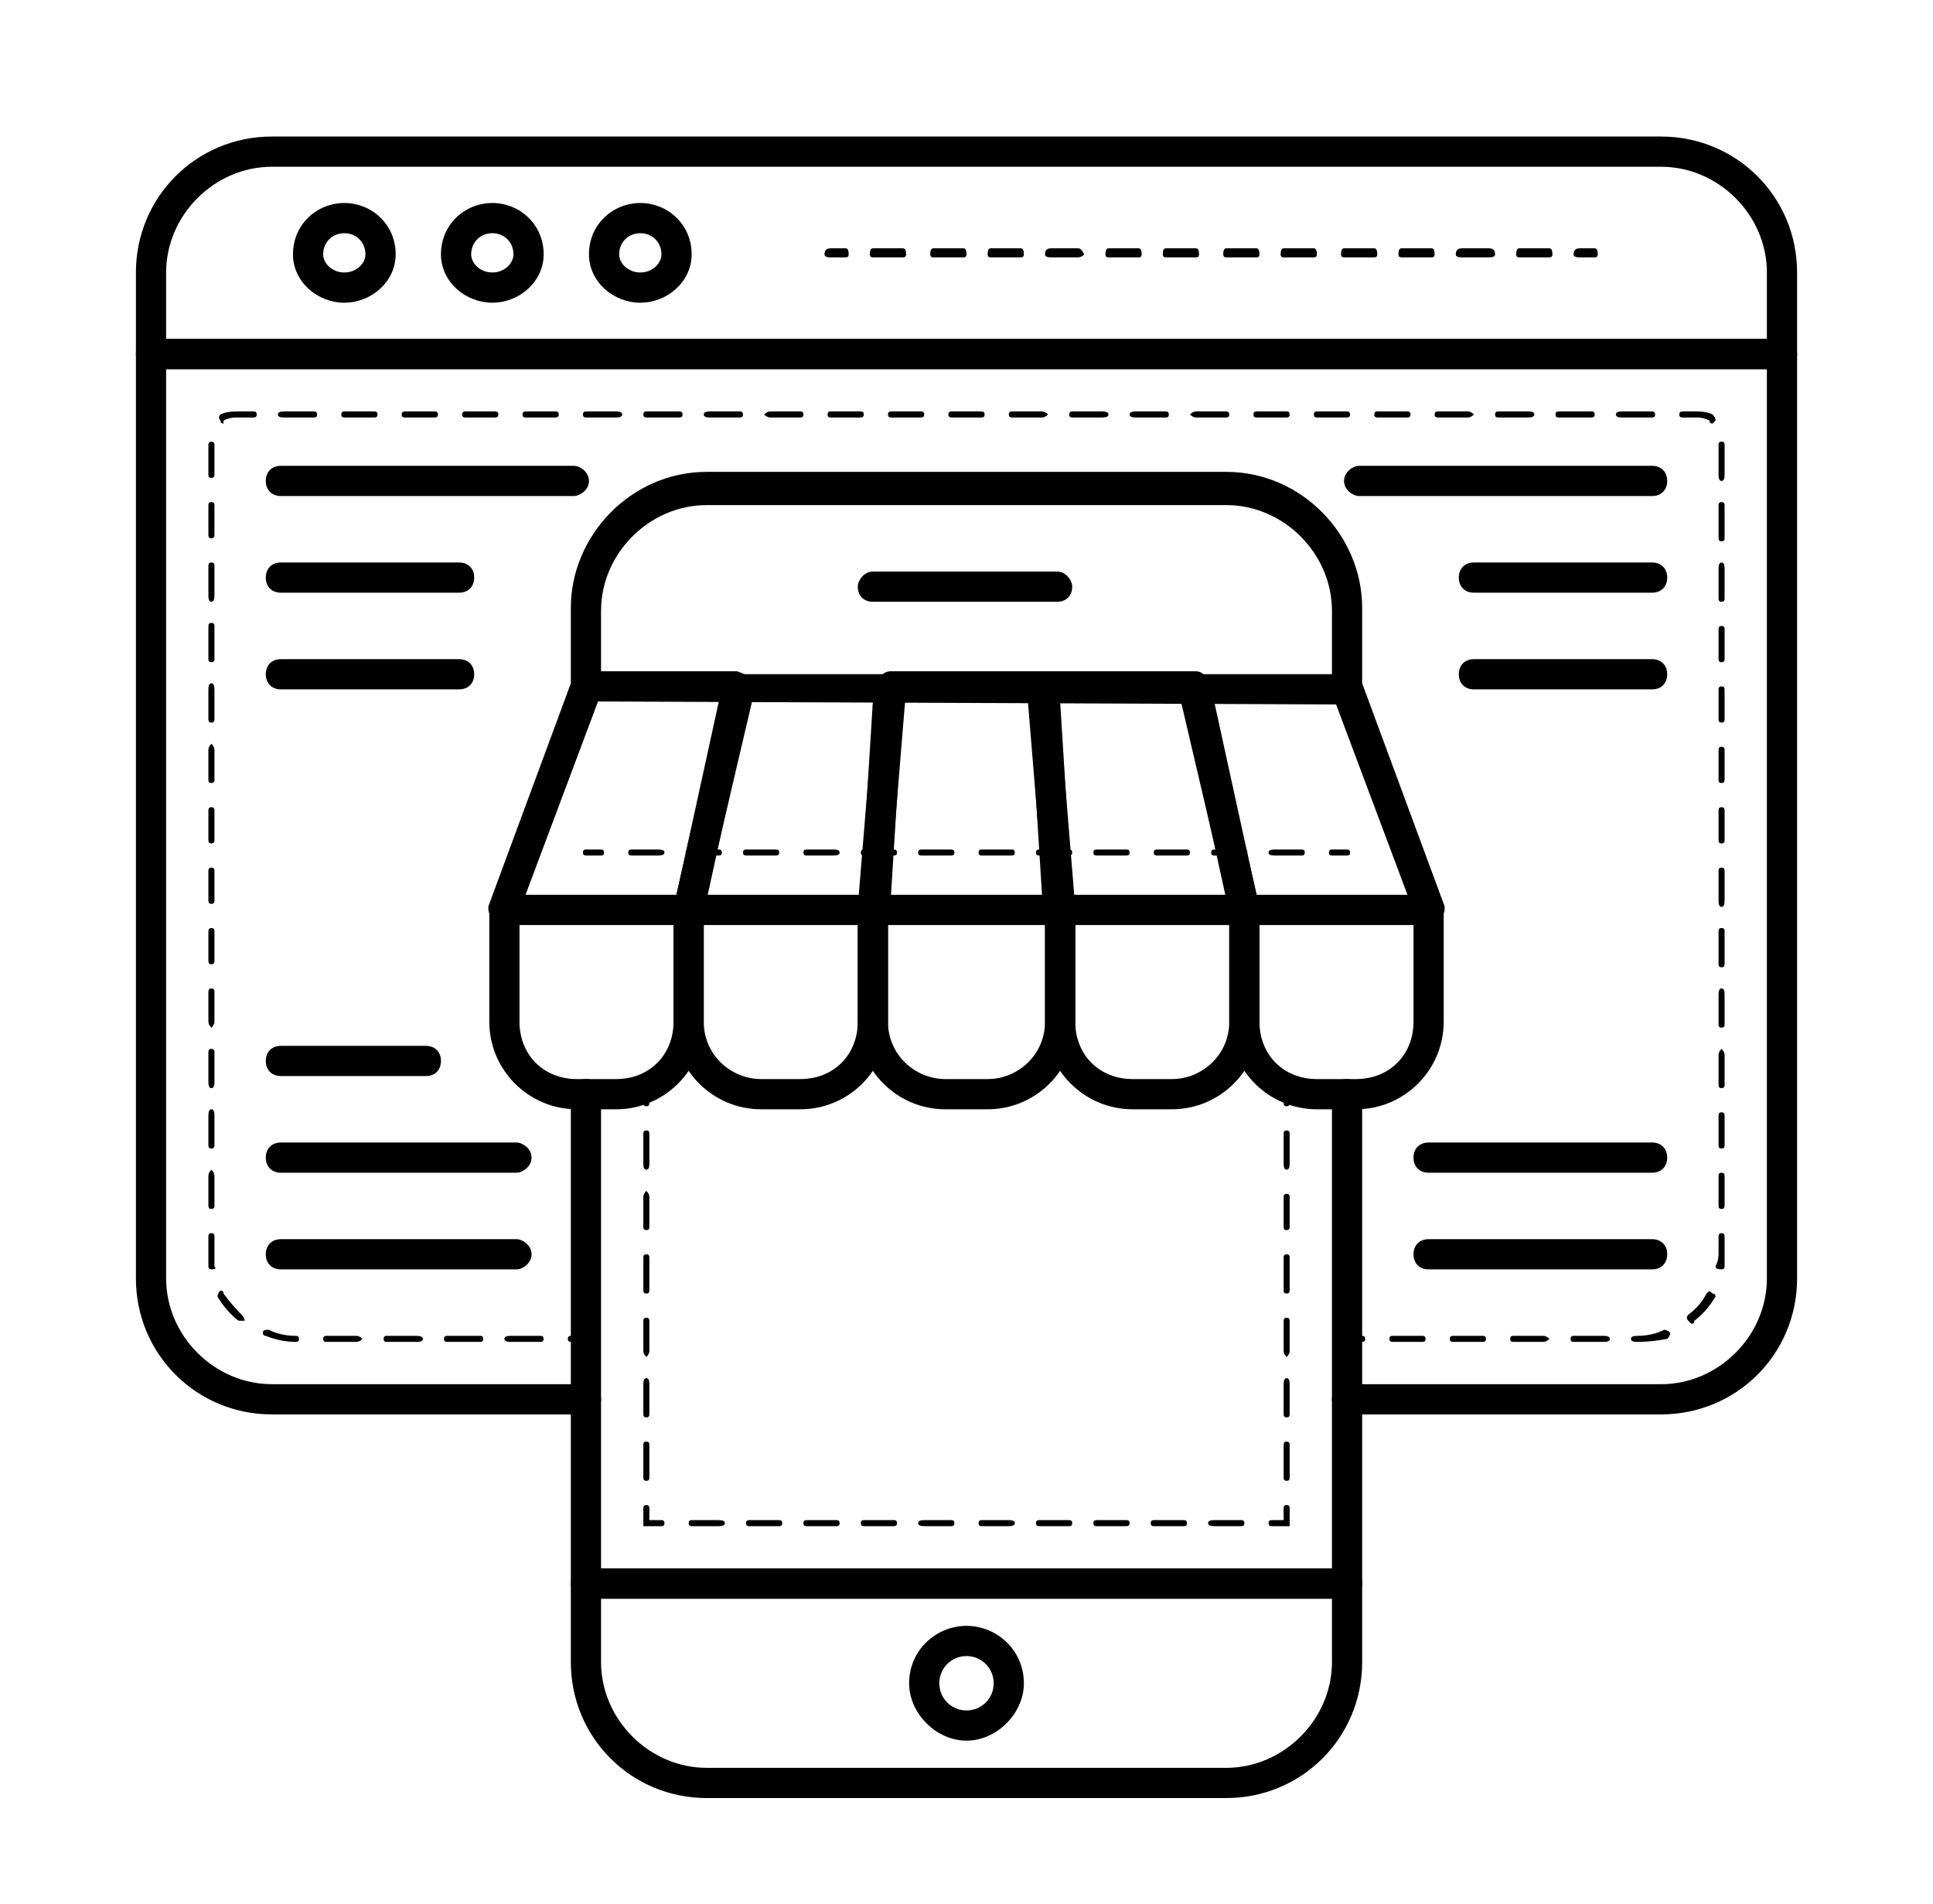 <svg version="1.2" xmlns="http://www.w3.org/2000/svg" viewBox="0 0 64 63" width="400" height="394">
	<title>noun-e-commerce-5515935-svg</title>
	<style>
		.s0 { fill: #000000 } 
	</style>
	<g id="Layer">
		<g id="Layer">
			<path id="Layer" class="s0" d="m44.6 52.9h-25.2c-0.3 0-0.5-0.2-0.5-0.5v-16.2c0-0.3 0.2-0.5 0.5-0.5 0.3 0 0.5 0.2 0.5 0.5v15.7h24.2v-15.7c0-0.3 0.2-0.5 0.5-0.5 0.3 0 0.5 0.2 0.5 0.5v16.2c0 0.3-0.2 0.5-0.5 0.5z"/>
		</g>
		<g id="Layer">
			<g id="Layer">
				<path id="Layer" class="s0" d="m42.6 36.6q-0.1 0-0.1-0.1v-0.5q0-0.1 0.1-0.1 0.1 0 0.1 0.1v0.5q0 0.1-0.1 0.1z"/>
			</g>
			<g id="Layer">
				<path id="Layer" class="s0" d="m42.6 49q-0.1 0-0.1-0.1v-1.1q0-0.1 0.1-0.1 0.1 0 0.1 0.1v1.1q0 0.1-0.1 0.1zm0-2.1q-0.1 0-0.1-0.1v-1q0-0.2 0.1-0.2 0.1 0 0.1 0.2v1q0 0.1-0.1 0.1zm0-2q-0.1-0.1-0.1-0.2v-1q0-0.1 0.1-0.1 0.1 0 0.1 0.1v1q0 0.1-0.1 0.2zm0-2.1q-0.1 0-0.1-0.1v-1.1q0-0.1 0.1-0.1 0.1 0 0.1 0.1v1.1q0 0.1-0.1 0.1zm0-2.1q-0.1 0-0.1-0.1v-1q0-0.1 0.1-0.1 0.1 0 0.1 0.1v1q0 0.1-0.1 0.1zm0-2q-0.1 0-0.1-0.2v-1q0-0.1 0.1-0.1 0.1 0 0.1 0.1v1q0 0.2-0.1 0.2z"/>
			</g>
			<g id="Layer">
				<path id="Layer" class="s0" d="m42.7 50.5h-0.6q-0.1 0-0.1-0.1 0-0.1 0.1-0.1h0.4v-0.4q0-0.1 0.1-0.1 0.1 0 0.1 0.1z"/>
			</g>
			<g id="Layer">
				<path id="Layer" class="s0" d="m41.1 50.5h-0.9q-0.2 0-0.2-0.1 0-0.1 0.2-0.1h0.9q0.1 0 0.1 0.1 0 0.1-0.1 0.1zm-1.9 0h-1q-0.1 0-0.1-0.1 0-0.1 0.1-0.1h1q0.1 0 0.1 0.1 0 0.1-0.1 0.1zm-1.9 0h-1q-0.1 0-0.1-0.1 0-0.1 0.1-0.1h1q0.1 0 0.1 0.1 0 0.1-0.1 0.1zm-1.9 0h-1q-0.1 0-0.1-0.1 0-0.1 0.1-0.1h1q0.1 0 0.1 0.1 0 0.1-0.1 0.1zm-2 0h-0.9q-0.1 0-0.1-0.1 0-0.1 0.1-0.1h0.9q0.2 0 0.2 0.1 0 0.1-0.2 0.1zm-1.9 0h-0.9q-0.2 0-0.2-0.1 0-0.1 0.2-0.1h0.9q0.1 0 0.1 0.1 0 0.1-0.1 0.1zm-1.9 0h-1q-0.1 0-0.1-0.1 0-0.1 0.1-0.1h1q0.1 0 0.1 0.1 0 0.1-0.1 0.1zm-1.9 0h-1q-0.1 0-0.1-0.1 0-0.1 0.1-0.1h1q0.1 0 0.1 0.1 0 0.1-0.1 0.1zm-1.9 0h-1q-0.1 0-0.1-0.1 0-0.1 0.1-0.1h1q0.1 0 0.1 0.1 0 0.1-0.1 0.1zm-2 0h-0.9q-0.1 0-0.1-0.1 0-0.1 0.1-0.1h0.9q0.2 0 0.2 0.1 0 0.1-0.2 0.1z"/>
			</g>
			<g id="Layer">
				<path id="Layer" class="s0" d="m21.9 50.5h-0.6v-0.6q0-0.1 0.1-0.1 0.1 0 0.1 0.1v0.4h0.4q0.1 0 0.1 0.1 0 0.1-0.1 0.1z"/>
			</g>
			<g id="Layer">
				<path id="Layer" class="s0" d="m21.4 49q-0.1 0-0.1-0.1v-1.1q0-0.1 0.1-0.1 0.1 0 0.1 0.1v1.1q0 0.1-0.1 0.1zm0-2.1q-0.1 0-0.1-0.1v-1q0-0.2 0.1-0.2 0.1 0 0.1 0.2v1q0 0.1-0.1 0.1zm0-2q-0.1-0.1-0.1-0.2v-1q0-0.1 0.1-0.1 0.1 0 0.1 0.1v1q0 0.1-0.1 0.2zm0-2.1q-0.1 0-0.1-0.1v-1.1q0-0.1 0.1-0.1 0.1 0 0.1 0.1v1.1q0 0.1-0.1 0.1zm0-2.1q-0.1 0-0.1-0.1v-1q0-0.1 0.1-0.2 0.1 0.1 0.1 0.2v1q0 0.1-0.1 0.1zm0-2q-0.1 0-0.1-0.2v-1q0-0.1 0.1-0.1 0.1 0 0.1 0.1v1q0 0.2-0.1 0.2z"/>
			</g>
			<g id="Layer">
				<path id="Layer" class="s0" d="m21.4 36.6q-0.1 0-0.1-0.1v-0.5q0-0.1 0.1-0.1 0.1 0 0.1 0.1v0.5q0 0.1-0.1 0.1z"/>
			</g>
		</g>
		<g id="Layer">
			<path id="Layer" fill-rule="evenodd" class="s0" d="m44.6 23.3l-25.2-0.1c-0.3 0-0.5-0.2-0.5-0.5v-2.6c0-2.4 2-4.5 4.5-4.5h17.2c2.5 0 4.5 2.1 4.5 4.5v2.6c0 0.3-0.2 0.5-0.5 0.5zm-24.7-1h24.2v-2.1c0-1.9-1.6-3.5-3.5-3.5h-17.2c-1.9 0-3.5 1.6-3.5 3.5z"/>
		</g>
		<g id="Layer">
			<path id="Layer" fill-rule="evenodd" class="s0" d="m40.6 59.5h-17.2c-2.5 0-4.5-2-4.5-4.5v-2.6c0-0.3 0.2-0.5 0.5-0.5h25.2c0.3 0 0.5 0.2 0.5 0.5v2.6c0 2.5-2 4.5-4.5 4.5zm-20.7-6.6v2.1c0 1.9 1.6 3.5 3.5 3.5h17.2c1.9 0 3.5-1.6 3.5-3.5v-2.1z"/>
		</g>
		<g id="Layer">
			<g id="Layer">
				<path id="Layer" fill-rule="evenodd" class="s0" d="m20.4 36.7h-1.3c-1.6 0-2.9-1.3-2.9-2.9v-3.7c0-0.3 0.2-0.5 0.5-0.5h6.1c0.3 0 0.5 0.2 0.5 0.5v3.7c0 1.6-1.3 2.9-2.9 2.9zm-3.2-6.1v3.2c0 1.1 0.8 1.9 1.9 1.9h1.3c1.1 0 1.9-0.8 1.9-1.9v-3.2z"/>
			</g>
			<g id="Layer">
				<path id="Layer" fill-rule="evenodd" class="s0" d="m26.5 36.7h-1.3c-1.6 0-2.9-1.3-2.9-2.9v-3.7c0-0.3 0.2-0.5 0.5-0.5h6.1c0.3 0 0.5 0.2 0.5 0.5v3.7c0 1.6-1.3 2.9-2.9 2.9zm-3.2-6.1v3.2c0 1.1 0.9 1.9 1.9 1.9h1.3c1.1 0 1.9-0.8 1.9-1.9v-3.2z"/>
			</g>
			<g id="Layer">
				<path id="Layer" fill-rule="evenodd" class="s0" d="m32.7 36.7h-1.4c-1.6 0-2.9-1.3-2.9-2.9v-3.7c0-0.3 0.3-0.5 0.5-0.5h6.2c0.2 0 0.5 0.2 0.5 0.5v3.7c0 1.6-1.3 2.9-2.9 2.9zm-3.3-6.1v3.2c0 1.1 0.9 1.9 1.9 1.9h1.4c1 0 1.9-0.8 1.9-1.9v-3.2z"/>
			</g>
			<g id="Layer">
				<path id="Layer" fill-rule="evenodd" class="s0" d="m38.8 36.7h-1.3c-1.6 0-2.9-1.3-2.9-2.9v-3.7c0-0.3 0.2-0.5 0.5-0.5h6.1c0.3 0 0.5 0.2 0.5 0.5v3.7c0 1.6-1.3 2.9-2.9 2.9zm-3.2-6.1v3.2c0 1.1 0.8 1.9 1.9 1.9h1.3c1 0 1.9-0.8 1.9-1.9v-3.2z"/>
			</g>
			<g id="Layer">
				<path id="Layer" fill-rule="evenodd" class="s0" d="m44.9 36.7h-1.3c-1.6 0-2.9-1.3-2.9-2.9v-3.7c0-0.3 0.2-0.5 0.5-0.5h6.1c0.3 0 0.5 0.2 0.5 0.5v3.7c0 1.6-1.3 2.9-2.9 2.9zm-3.2-6.1v3.2c0 1.1 0.8 1.9 1.9 1.9h1.3c1.1 0 1.9-0.8 1.9-1.9v-3.2z"/>
			</g>
		</g>
		<g id="Layer">
			<g id="Layer">
				<path id="Layer" fill-rule="evenodd" class="s0" d="m22.8 30.6h-6.1q-0.3 0-0.4-0.2-0.2-0.3-0.1-0.5l2.7-7.3c0.1-0.2 0.3-0.4 0.5-0.4h5q0.3 0.1 0.4 0.2 0.2 0.2 0.1 0.5l-1.6 7.3c-0.1 0.2-0.3 0.4-0.5 0.4zm-5.4-1h5l1.4-6.4h-4z"/>
			</g>
			<g id="Layer">
				<path id="Layer" fill-rule="evenodd" class="s0" d="m28.9 30.6h-6.1q-0.2 0-0.4-0.2-0.1-0.2-0.1-0.4l1.7-7.4c0-0.2 0.2-0.3 0.4-0.3h5.1q0.2 0 0.3 0.1 0.2 0.2 0.2 0.4l-0.6 7.3c0 0.3-0.2 0.5-0.5 0.5zm-5.5-1h5.1l0.4-6.4h-4z"/>
			</g>
			<g id="Layer">
				<path id="Layer" fill-rule="evenodd" class="s0" d="m35.1 30.6h-6.2q-0.2 0-0.3-0.2-0.2-0.2-0.2-0.4l0.6-7.3c0-0.2 0.2-0.5 0.5-0.5h5c0.3 0 0.5 0.3 0.5 0.5l0.6 7.3q0 0.3-0.2 0.4-0.1 0.2-0.3 0.2zm-5.6-1h5l-0.4-6.4h-4.2z"/>
			</g>
			<g id="Layer">
				<path id="Layer" fill-rule="evenodd" class="s0" d="m41.2 30.6h-6.1c-0.3 0-0.5-0.2-0.5-0.5l-0.6-7.3q0-0.2 0.2-0.4 0.1-0.1 0.3-0.2h5.1c0.2 0 0.4 0.2 0.4 0.4l1.7 7.4q0 0.2-0.1 0.4-0.2 0.2-0.4 0.2zm-5.7-1h5.1l-1.5-6.4h-4z"/>
			</g>
			<g id="Layer">
				<path id="Layer" fill-rule="evenodd" class="s0" d="m47.3 30.6h-6.1c-0.2 0-0.4-0.2-0.5-0.4l-1.6-7.3q-0.1-0.3 0.1-0.5 0.1-0.1 0.4-0.1h5c0.2 0 0.4 0.1 0.5 0.3l2.7 7.3q0.1 0.2-0.1 0.5-0.1 0.2-0.4 0.2zm-5.7-1h5l-2.4-6.4h-4z"/>
			</g>
		</g>
		<g id="Layer">
			<path id="Layer" class="s0" d="m35 19.9h-6.1c-0.3 0-0.5-0.2-0.5-0.5 0-0.2 0.2-0.5 0.5-0.5h6.1c0.3 0 0.5 0.3 0.5 0.5 0 0.3-0.2 0.5-0.5 0.5z"/>
		</g>
		<g id="Layer">
			<path id="Layer" fill-rule="evenodd" class="s0" d="m32 57.6c-1 0-1.9-0.9-1.9-1.9 0-1.1 0.9-1.9 1.9-1.9 1 0 1.9 0.8 1.9 1.9 0 1-0.9 1.9-1.9 1.9zm0-2.8c-0.5 0-0.9 0.4-0.9 0.9 0 0.5 0.4 0.9 0.9 0.9 0.5 0 0.9-0.4 0.9-0.9 0-0.5-0.4-0.9-0.9-0.9z"/>
		</g>
		<g id="Layer">
			<path id="Layer" class="s0" d="m55 46.8h-10.4c-0.3 0-0.5-0.2-0.5-0.5 0-0.3 0.2-0.5 0.5-0.5h10.4c1.9 0 3.5-1.6 3.5-3.5v-30.1h-53v30.1c0 1.9 1.6 3.5 3.5 3.5h10.4c0.3 0 0.5 0.2 0.5 0.5 0 0.3-0.2 0.5-0.5 0.5h-10.4c-2.5 0-4.5-2-4.5-4.5v-30.6c0-0.3 0.2-0.5 0.5-0.5h54c0.3 0 0.5 0.2 0.5 0.5v30.6c0 2.5-2 4.5-4.5 4.5z"/>
		</g>
		<g id="Layer">
			<g id="Layer">
				<path id="Layer" class="s0" d="m45.1 44.4h-0.5q-0.1 0-0.1-0.1 0-0.1 0.1-0.1h0.5q0.1 0 0.1 0.1 0 0.1-0.1 0.1z"/>
			</g>
			<g id="Layer">
				<path id="Layer" class="s0" d="m54.2 44.4q-0.2 0-0.2-0.1 0-0.1 0.2-0.1 0.5 0 0.9-0.2 0.1 0 0.2 0.1 0 0.1-0.1 0.2-0.5 0.1-1 0.1zm-1.1 0h-1q-0.1 0-0.1-0.1 0-0.1 0.1-0.1h1q0.2 0 0.2 0.1 0 0.1-0.2 0.1zm-2 0h-1q-0.1 0-0.1-0.1 0-0.1 0.1-0.1h1q0.1 0 0.2 0.1-0.1 0.1-0.2 0.1zm-2 0h-1q-0.1 0-0.1-0.1 0-0.1 0.1-0.1h1q0.1 0 0.1 0.1 0 0.1-0.1 0.1zm-2 0h-1q-0.1 0-0.1-0.1 0-0.1 0.1-0.1h1q0.1 0 0.1 0.1 0 0.1-0.1 0.1zm-29.2 0h-1q-0.2 0-0.2-0.1 0-0.1 0.2-0.1h1q0.1 0 0.1 0.1 0 0.1-0.1 0.1zm-2 0h-1.1q-0.1 0-0.1-0.1 0-0.1 0.1-0.1h1.1q0.1 0 0.1 0.1 0 0.1-0.1 0.1zm-2.1 0h-1q-0.1 0-0.1-0.1 0-0.1 0.1-0.1h1q0.2 0 0.2 0.1 0 0.1-0.2 0.1zm-2 0h-1q-0.1 0-0.1-0.1 0-0.1 0.1-0.1h1q0.1 0 0.2 0.1-0.1 0.1-0.2 0.1zm-2 0q-0.5 0-1-0.2c-0.1 0-0.1-0.1-0.1-0.1 0-0.1 0.1-0.1 0.2-0.1q0.4 0.2 0.9 0.2 0.1 0 0.1 0.1 0 0.1-0.1 0.1zm46.2-0.6q0 0-0.1-0.1-0.1-0.1 0-0.2 0.4-0.3 0.6-0.7c0.1-0.1 0.1-0.1 0.2 0q0.1 0 0.1 0.1-0.3 0.5-0.7 0.8 0 0.1-0.1 0.1zm-48-0.1q-0.1 0-0.1 0-0.4-0.3-0.7-0.8 0-0.1 0.1-0.2 0.1 0 0.1 0.1 0.3 0.4 0.6 0.7 0.1 0.1 0.1 0.2-0.1 0-0.1 0zm49-1.7q0 0 0 0-0.2 0-0.2-0.1 0.1-0.2 0.1-0.4v-0.6q0-0.1 0.1-0.1 0.1 0 0.1 0.1v0.6q0 0.2 0 0.4 0 0.1-0.1 0.1zm-50 0q-0.1 0-0.1-0.1 0-0.2 0-0.4v-0.6q0-0.1 0.1-0.1 0.1 0 0.1 0.1v0.6q0 0.2 0 0.4 0.1 0.1-0.1 0.1 0 0 0 0zm50-2q-0.1 0-0.1-0.1v-1q0-0.1 0.1-0.1 0.1 0 0.1 0.1v1q0 0.1-0.1 0.1zm-50 0q-0.1 0-0.1-0.1v-1q0-0.1 0.1-0.2 0.1 0.1 0.1 0.2v1q0 0.1-0.1 0.1zm50-2q-0.1 0-0.1-0.1v-1q0-0.1 0.1-0.1 0.1 0 0.1 0.1v1q0 0.1-0.1 0.1zm-50 0q-0.1 0-0.1-0.1v-1q0-0.2 0.1-0.2 0.1 0 0.1 0.2v1q0 0.1-0.1 0.1zm50-2q-0.1 0-0.1-0.1v-1q0-0.1 0.1-0.2 0.1 0.1 0.1 0.2v1q0 0.1-0.1 0.1zm-50 0q-0.1 0-0.1-0.2v-1q0-0.1 0.1-0.1 0.1 0 0.1 0.1v1q0 0.2-0.1 0.2zm50-2q-0.1 0-0.1-0.1v-1q0-0.2 0.1-0.2 0.1 0 0.1 0.2v1q0 0.1-0.1 0.1zm-50 0q-0.1-0.1-0.1-0.2v-1q0-0.1 0.1-0.1 0.1 0 0.1 0.1v1q0 0.1-0.1 0.2zm50-2q-0.1 0-0.1-0.1v-1.1q0-0.1 0.1-0.1 0.1 0 0.1 0.1v1.1q0 0.1-0.1 0.1zm-50-0.1q-0.1 0-0.1-0.1v-1q0-0.1 0.1-0.1 0.1 0 0.1 0.1v1q0 0.1-0.1 0.1zm50-1.9q-0.1 0-0.1-0.2v-1q0-0.1 0.1-0.1 0.1 0 0.1 0.1v1q0 0.2-0.1 0.2zm-50-0.1q-0.1 0-0.1-0.1v-1q0-0.1 0.1-0.1 0.1 0 0.1 0.1v1q0 0.1-0.1 0.1zm50-2q-0.1 0-0.1-0.1v-1q0-0.1 0.1-0.1 0.1 0 0.1 0.1v1q0 0.1-0.1 0.1zm-50 0q-0.1 0-0.1-0.1v-1q0-0.1 0.1-0.1 0.1 0 0.1 0.1v1q0 0.1-0.1 0.1zm50-2q-0.1 0-0.1-0.1v-1q0-0.1 0.1-0.1 0.1 0 0.1 0.1v1q0 0.1-0.1 0.1zm-50 0q-0.1 0-0.1-0.1v-1q0-0.1 0.1-0.2 0.1 0.1 0.1 0.2v1q0 0.1-0.1 0.1zm50-2q-0.1 0-0.1-0.1v-1q0-0.1 0.1-0.1 0.1 0 0.1 0.1v1q0 0.1-0.1 0.1zm-50 0q-0.1 0-0.1-0.1v-1q0-0.2 0.1-0.2 0.1 0 0.1 0.2v1q0 0.1-0.1 0.1zm50-2q-0.1 0-0.1-0.1v-1q0-0.1 0.1-0.1 0.1 0 0.1 0.1v1q0 0.1-0.1 0.1zm-50 0q-0.1 0-0.1-0.1v-1.1q0-0.1 0.1-0.1 0.1 0 0.1 0.1v1.1q0 0.1-0.1 0.1zm50-2q-0.1 0-0.1-0.1v-1q0-0.2 0.1-0.2 0.1 0 0.1 0.2v1q0 0.1-0.1 0.1zm-50 0q-0.1 0-0.1-0.2v-1q0-0.1 0.1-0.1 0.1 0 0.1 0.1v1q0 0.2-0.1 0.2zm50-2q-0.1 0-0.1-0.1v-1.1q0-0.1 0.1-0.1 0.1 0 0.1 0.1v1.1q0 0.1-0.1 0.1zm-50-0.1q-0.1 0-0.1-0.1v-1q0-0.1 0.1-0.1 0.1 0 0.1 0.1v1q0 0.1-0.1 0.1zm50-1.9q-0.1 0-0.1-0.2v-1q0-0.1 0.1-0.1 0.1 0 0.1 0.1v1q0 0.2-0.1 0.2zm-50-0.1q-0.1 0-0.1-0.1v-1q0-0.1 0.1-0.1 0.1 0 0.1 0.1v1q0 0.1-0.1 0.1zm49.7-1.8q-0.1 0-0.1-0.1-0.2-0.1-0.4-0.1h-0.5q-0.1 0-0.1-0.1 0-0.1 0.1-0.1h0.5q0.3 0 0.5 0.1 0.1 0.1 0.1 0.2-0.1 0.1-0.1 0.1zm-49.3 0q-0.1 0-0.1-0.1-0.1-0.1 0-0.2 0.2-0.1 0.5-0.1h0.6q0.1 0 0.1 0.1 0 0.1-0.1 0.1h-0.6q-0.2 0-0.4 0.1 0 0.1 0 0.1zm47.3-0.2h-1q-0.2 0-0.2-0.1 0-0.1 0.2-0.1h1q0.1 0 0.1 0.1 0 0.1-0.1 0.1zm-2 0h-1.1q-0.1 0-0.1-0.1 0-0.1 0.1-0.1h1.1q0.1 0 0.1 0.1 0 0.1-0.1 0.1zm-2.1 0h-1q-0.1 0-0.1-0.1 0-0.1 0.1-0.1h1q0.2 0 0.2 0.1 0 0.1-0.2 0.1zm-2 0h-1q-0.1 0-0.1-0.1 0-0.1 0.1-0.1h1q0.1 0 0.2 0.1-0.1 0.1-0.2 0.1zm-2 0h-1q-0.1 0-0.1-0.1 0-0.1 0.1-0.1h1q0.1 0 0.1 0.1 0 0.1-0.1 0.1zm-2 0h-1q-0.1 0-0.1-0.1 0-0.1 0.1-0.1h1q0.1 0 0.1 0.1 0 0.1-0.1 0.1zm-2 0h-1q-0.1 0-0.1-0.1 0-0.1 0.1-0.1h1q0.1 0 0.1 0.1 0 0.1-0.1 0.1zm-2 0h-1q-0.1 0-0.2-0.1 0.1-0.1 0.2-0.1h1q0.1 0 0.1 0.1 0 0.1-0.1 0.1zm-2 0h-1q-0.2 0-0.2-0.1 0-0.1 0.2-0.1h1q0.1 0 0.1 0.1 0 0.1-0.1 0.1zm-2.1 0h-1q-0.1 0-0.1-0.1 0-0.1 0.1-0.1h1q0.2 0 0.2 0.1 0 0.1-0.2 0.1zm-2 0h-1q-0.1 0-0.1-0.1 0-0.1 0.1-0.1h1q0.1 0 0.2 0.1-0.1 0.1-0.2 0.1zm-2 0h-1q-0.1 0-0.1-0.1 0-0.1 0.1-0.1h1q0.1 0 0.1 0.1 0 0.1-0.1 0.1zm-2 0h-1q-0.1 0-0.1-0.1 0-0.1 0.1-0.1h1q0.1 0 0.1 0.1 0 0.1-0.1 0.1zm-2 0h-1q-0.1 0-0.1-0.1 0-0.1 0.1-0.1h1q0.1 0 0.1 0.1 0 0.1-0.1 0.1zm-2 0h-1q-0.1 0-0.2-0.1 0.1-0.1 0.2-0.1h1q0.1 0 0.1 0.1 0 0.1-0.1 0.1zm-2 0h-1q-0.2 0-0.2-0.1 0-0.1 0.2-0.1h1q0.1 0 0.1 0.1 0 0.1-0.1 0.1zm-2 0h-1.1q-0.1 0-0.1-0.1 0-0.1 0.1-0.1h1.1q0.1 0 0.1 0.1 0 0.1-0.1 0.1zm-2.1 0h-1q-0.1 0-0.1-0.1 0-0.1 0.1-0.1h1q0.2 0 0.2 0.1 0 0.1-0.2 0.1zm-2 0h-1q-0.1 0-0.1-0.1 0-0.1 0.1-0.1h1q0.1 0 0.1 0.1 0 0.1-0.1 0.1zm-2 0h-1q-0.1 0-0.1-0.1 0-0.1 0.1-0.1h1q0.1 0 0.1 0.1 0 0.1-0.1 0.1zm-2 0h-1q-0.1 0-0.1-0.1 0-0.1 0.1-0.1h1q0.1 0 0.1 0.1 0 0.1-0.1 0.1zm-2 0h-1q-0.1 0-0.1-0.1 0-0.1 0.1-0.1h1q0.1 0 0.1 0.1 0 0.1-0.1 0.1zm-2 0h-1q-0.2 0-0.2-0.1 0-0.1 0.2-0.1h1q0.1 0 0.1 0.1 0 0.1-0.1 0.1z"/>
			</g>
			<g id="Layer">
				<path id="Layer" class="s0" d="m19.4 44.4h-0.5q-0.1 0-0.1-0.1 0-0.1 0.1-0.1h0.5q0.1 0 0.1 0.1 0 0.1-0.1 0.1z"/>
			</g>
		</g>
		<g id="Layer">
			<path id="Layer" fill-rule="evenodd" class="s0" d="m59 12.2h-54c-0.3 0-0.5-0.2-0.5-0.5v-2.7c0-2.5 2-4.5 4.5-4.5h46c2.5 0 4.5 2 4.5 4.5v2.7c0 0.3-0.2 0.5-0.5 0.5zm-53.5-1h53v-2.2c0-1.9-1.6-3.5-3.5-3.5h-46c-1.9 0-3.5 1.6-3.5 3.5z"/>
		</g>
		<g id="Layer">
			<g id="Layer">
				<path id="Layer" fill-rule="evenodd" class="s0" d="m11.4 10c-0.9 0-1.7-0.7-1.7-1.6 0-1 0.8-1.7 1.7-1.7 0.9 0 1.7 0.7 1.7 1.7 0 0.9-0.8 1.6-1.7 1.6zm0-2.3c-0.4 0-0.7 0.3-0.7 0.7 0 0.3 0.3 0.6 0.7 0.6 0.4 0 0.7-0.3 0.7-0.6 0-0.4-0.3-0.7-0.7-0.7z"/>
			</g>
			<g id="Layer">
				<path id="Layer" fill-rule="evenodd" class="s0" d="m16.3 10c-0.9 0-1.7-0.7-1.7-1.6 0-1 0.8-1.7 1.7-1.7 0.9 0 1.7 0.7 1.7 1.7 0 0.9-0.8 1.6-1.7 1.6zm0-2.3c-0.4 0-0.7 0.3-0.7 0.7 0 0.3 0.3 0.6 0.7 0.6 0.4 0 0.7-0.3 0.7-0.6 0-0.4-0.3-0.7-0.7-0.7z"/>
			</g>
			<g id="Layer">
				<path id="Layer" fill-rule="evenodd" class="s0" d="m21.2 10c-0.9 0-1.7-0.7-1.7-1.6 0-1 0.8-1.7 1.7-1.7 0.9 0 1.7 0.7 1.7 1.7 0 0.9-0.8 1.6-1.7 1.6zm0-2.3c-0.4 0-0.7 0.3-0.7 0.7 0 0.3 0.3 0.6 0.7 0.6 0.4 0 0.7-0.3 0.7-0.6 0-0.4-0.3-0.7-0.7-0.7z"/>
			</g>
		</g>
		<g id="Layer">
			<path id="Layer" class="s0" d="m54.7 16.4h-9.7c-0.2 0-0.5-0.2-0.5-0.5 0-0.3 0.3-0.5 0.5-0.5h9.7c0.3 0 0.5 0.2 0.5 0.5 0 0.3-0.2 0.5-0.5 0.5z"/>
		</g>
		<g id="Layer">
			<path id="Layer" class="s0" d="m54.7 19.6h-5.9c-0.3 0-0.5-0.2-0.5-0.5 0-0.3 0.2-0.5 0.5-0.5h5.9c0.3 0 0.5 0.2 0.5 0.5 0 0.3-0.2 0.5-0.5 0.5z"/>
		</g>
		<g id="Layer">
			<path id="Layer" class="s0" d="m54.7 22.8h-5.9c-0.3 0-0.5-0.2-0.5-0.5 0-0.3 0.2-0.5 0.5-0.5h5.9c0.3 0 0.5 0.2 0.5 0.5 0 0.3-0.2 0.5-0.5 0.5z"/>
		</g>
		<g id="Layer">
			<path id="Layer" class="s0" d="m54.7 38.8h-7.4c-0.3 0-0.5-0.2-0.5-0.5 0-0.3 0.2-0.5 0.5-0.5h7.4c0.3 0 0.5 0.2 0.5 0.5 0 0.3-0.2 0.5-0.5 0.5z"/>
		</g>
		<g id="Layer">
			<path id="Layer" class="s0" d="m54.7 42h-7.4c-0.3 0-0.5-0.2-0.5-0.5 0-0.3 0.2-0.5 0.5-0.5h7.4c0.3 0 0.5 0.2 0.5 0.5 0 0.3-0.2 0.5-0.5 0.5z"/>
		</g>
		<g id="Layer">
			<path id="Layer" class="s0" d="m19 16.4h-9.7c-0.3 0-0.5-0.2-0.5-0.5 0-0.3 0.2-0.5 0.5-0.5h9.7c0.2 0 0.5 0.2 0.5 0.5 0 0.3-0.3 0.5-0.5 0.5z"/>
		</g>
		<g id="Layer">
			<path id="Layer" class="s0" d="m15.2 19.6h-5.9c-0.3 0-0.5-0.2-0.5-0.5 0-0.3 0.2-0.5 0.5-0.5h5.9c0.3 0 0.5 0.2 0.5 0.5 0 0.3-0.2 0.5-0.5 0.5z"/>
		</g>
		<g id="Layer">
			<path id="Layer" class="s0" d="m15.2 22.8h-5.9c-0.3 0-0.5-0.2-0.5-0.5 0-0.3 0.2-0.5 0.5-0.5h5.9c0.3 0 0.5 0.2 0.5 0.5 0 0.3-0.2 0.5-0.5 0.5z"/>
		</g>
		<g id="Layer">
			<path id="Layer" class="s0" d="m14.1 35.6h-4.8c-0.3 0-0.5-0.2-0.5-0.5 0-0.3 0.2-0.5 0.5-0.5h4.8c0.3 0 0.5 0.2 0.5 0.5 0 0.3-0.2 0.5-0.5 0.5z"/>
		</g>
		<g id="Layer">
			<path id="Layer" class="s0" d="m17.1 38.8h-7.8c-0.3 0-0.5-0.2-0.5-0.5 0-0.3 0.2-0.5 0.5-0.5h7.8c0.2 0 0.5 0.2 0.5 0.5 0 0.3-0.3 0.5-0.5 0.5z"/>
		</g>
		<g id="Layer">
			<path id="Layer" class="s0" d="m17.1 42h-7.8c-0.3 0-0.5-0.2-0.5-0.5 0-0.3 0.2-0.5 0.5-0.5h7.8c0.2 0 0.5 0.2 0.5 0.5 0 0.3-0.3 0.5-0.5 0.5z"/>
		</g>
		<g id="Layer">
			<g id="Layer">
				<path id="Layer" class="s0" d="m19.9 28.3h-0.5q-0.1 0-0.1-0.1 0-0.1 0.1-0.1h0.5q0.1 0 0.1 0.1 0 0.1-0.1 0.1z"/>
			</g>
			<g id="Layer">
				<path id="Layer" class="s0" d="m43.1 28.3h-0.9q-0.2 0-0.2-0.1 0-0.1 0.2-0.1h0.9q0.1 0 0.1 0.1 0 0.1-0.1 0.1zm-1.9 0h-1q-0.1 0-0.1-0.1 0-0.1 0.1-0.1h1q0.1 0 0.1 0.1 0 0.1-0.1 0.1zm-1.9 0h-1q-0.1 0-0.1-0.1 0-0.1 0.1-0.1h1q0.1 0 0.1 0.1 0 0.1-0.1 0.1zm-2 0h-1q-0.1 0-0.1-0.1 0-0.1 0.1-0.1h1q0.1 0 0.1 0.1 0 0.1-0.1 0.1zm-1.9 0h-1q-0.1 0-0.1-0.1 0-0.1 0.1-0.1h1q0.1 0 0.1 0.1 0 0.1-0.1 0.1zm-1.9 0h-1q-0.1 0-0.1-0.1 0-0.1 0.1-0.1h1q0.1 0 0.1 0.1 0 0.1-0.1 0.1zm-2 0h-1q-0.1 0-0.1-0.1 0-0.1 0.1-0.1h1q0.1 0 0.1 0.1 0 0.1-0.1 0.1zm-1.9 0h-1q-0.1 0-0.1-0.1 0-0.1 0.1-0.1h1q0.1 0 0.1 0.1 0 0.1-0.1 0.1zm-2 0h-0.9q-0.1 0-0.1-0.1 0-0.1 0.1-0.1h0.9q0.2 0 0.2 0.1 0 0.1-0.2 0.1zm-1.9 0h-1q-0.1 0-0.1-0.1 0-0.1 0.1-0.1h1q0.1 0 0.1 0.1 0 0.1-0.1 0.1zm-1.9 0h-1q-0.1 0-0.1-0.1 0-0.1 0.1-0.1h1q0.1 0 0.1 0.1 0 0.1-0.1 0.1zm-2 0h-0.9q-0.1 0-0.1-0.1 0-0.1 0.1-0.1h0.9q0.2 0 0.2 0.1 0 0.1-0.2 0.1z"/>
			</g>
			<g id="Layer">
				<path id="Layer" class="s0" d="m44.6 28.3h-0.5q-0.1 0-0.1-0.1 0-0.1 0.1-0.1h0.5q0.1 0 0.1 0.1 0 0.1-0.1 0.1z"/>
			</g>
		</g>
		<g id="Layer">
			<g id="Layer">
				<path id="Layer" class="s0" d="m52.8 8.5h-0.5q-0.2 0-0.2-0.1 0-0.2 0.2-0.2h0.5q0.1 0 0.1 0.2 0 0.1-0.1 0.1z"/>
			</g>
			<g id="Layer">
				<path id="Layer" class="s0" d="m51.3 8.5h-1q-0.1 0-0.1-0.1 0-0.2 0.1-0.2h1q0.1 0 0.1 0.2 0 0.1-0.1 0.1zm-2 0h-0.9q-0.2 0-0.2-0.1 0-0.2 0.2-0.2h0.9q0.2 0 0.2 0.2 0 0.1-0.2 0.1zm-1.9 0h-1q-0.1 0-0.1-0.1 0-0.2 0.1-0.2h1q0.1 0 0.1 0.2 0 0.1-0.1 0.1zm-1.9 0h-1q-0.1 0-0.1-0.1 0-0.2 0.1-0.2h1q0.1 0 0.1 0.2 0 0.1-0.1 0.1zm-2 0h-1q-0.1 0-0.1-0.1 0-0.2 0.1-0.2h1q0.1 0 0.1 0.2 0 0.1-0.1 0.1zm-1.9 0h-1q-0.1 0-0.1-0.1 0-0.2 0.1-0.2h1q0.1 0 0.1 0.2 0 0.1-0.1 0.1zm-2 0h-1q-0.1 0-0.1-0.1 0-0.2 0.1-0.2h1q0.1 0 0.1 0.2 0 0.1-0.1 0.1zm-1.9 0h-1q-0.1 0-0.1-0.1 0-0.2 0.1-0.2h1q0.1 0 0.1 0.2 0 0.1-0.1 0.1zm-2 0h-0.9q-0.2 0-0.2-0.1 0-0.2 0.2-0.2h0.9q0.1 0 0.2 0.2-0.1 0.1-0.2 0.1zm-1.9 0h-1q-0.1 0-0.1-0.1 0-0.2 0.1-0.2h1q0.1 0 0.1 0.2 0 0.1-0.1 0.1zm-1.9 0h-1q-0.1 0-0.1-0.1 0-0.2 0.1-0.2h1q0.1 0 0.1 0.2 0 0.1-0.1 0.1zm-2 0h-1q-0.1 0-0.1-0.1 0-0.2 0.1-0.2h1q0.1 0 0.1 0.2 0 0.1-0.1 0.1z"/>
			</g>
			<g id="Layer">
				<path id="Layer" class="s0" d="m28 8.5h-0.5q-0.2 0-0.2-0.1 0-0.2 0.2-0.2h0.5q0.1 0 0.1 0.2 0 0.1-0.1 0.1z"/>
			</g>
		</g>
	</g>
</svg>